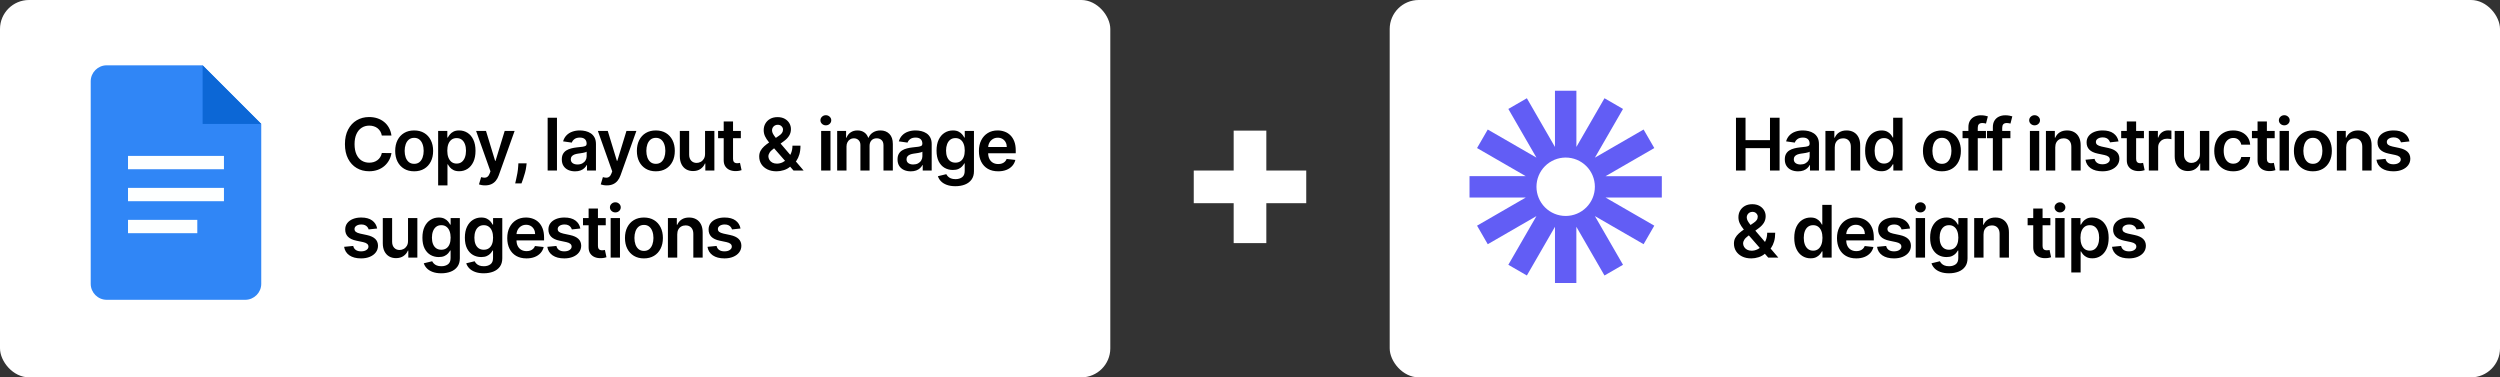 <svg width="689" height="104" viewBox="0 0 689 104" fill="none" xmlns="http://www.w3.org/2000/svg">
<rect x="0" y="0" width="689" height="104" fill="#333333" stroke="none"/>
<rect width="306" height="104" rx="8" fill="white"/>
<rect x="383" width="306" height="104" rx="8" fill="white"/>
<path d="M67.594 82.625H29.406C26.983 82.625 25 80.642 25 78.219V22.406C25 19.983 26.983 18 29.406 18H55.844L72 34.156V78.219C72 80.642 70.017 82.625 67.594 82.625Z" fill="#3086F6"/>
<path d="M55.844 18L72 34.156H55.844V18Z" fill="#0C67D6"/>
<path d="M61.719 46.641H35.281V42.969H61.719V46.641ZM61.719 51.781H35.281V55.453H61.719V51.781ZM54.375 60.594H35.281V64.266H54.375V60.594Z" fill="#FDFFFF"/>
<path d="M458 48.555H442.501L455.925 40.805L452.976 35.695L439.556 43.448L447.302 30.024L442.195 27.075L434.453 40.495V25H428.547V40.499L420.802 27.075L415.698 30.024L423.444 43.444L410.024 35.698L407.075 40.802L420.499 48.551H405V54.445H420.495L407.075 62.195L410.024 67.305L423.444 59.556L415.695 72.976L420.805 75.925L428.551 62.501V78H434.445V62.501L442.195 75.925L447.302 72.976L439.552 59.552L452.973 67.302L455.922 62.195L442.501 54.449H457.996L458 48.555ZM431.5 59.518C429.365 59.518 427.318 58.67 425.809 57.161C424.3 55.651 423.452 53.604 423.452 51.47C423.452 49.335 424.3 47.288 425.809 45.779C427.318 44.269 429.365 43.421 431.5 43.421C433.635 43.421 435.682 44.269 437.191 45.779C438.7 47.288 439.548 49.335 439.548 51.47C439.548 53.604 438.7 55.651 437.191 57.161C435.682 58.67 433.635 59.518 431.5 59.518Z" fill="#625DF5"/>
<path d="M107.885 37.362H105.229C105.153 36.927 105.013 36.541 104.81 36.205C104.606 35.864 104.353 35.575 104.05 35.338C103.747 35.101 103.401 34.924 103.013 34.805C102.629 34.682 102.215 34.621 101.77 34.621C100.979 34.621 100.278 34.82 99.668 35.217C99.057 35.61 98.579 36.188 98.233 36.95C97.887 37.708 97.715 38.633 97.715 39.727C97.715 40.84 97.887 41.778 98.233 42.54C98.583 43.297 99.062 43.87 99.668 44.258C100.278 44.642 100.977 44.834 101.763 44.834C102.198 44.834 102.606 44.777 102.984 44.663C103.368 44.545 103.711 44.372 104.014 44.145C104.322 43.918 104.58 43.638 104.788 43.307C105.001 42.975 105.148 42.597 105.229 42.17L107.885 42.185C107.786 42.876 107.57 43.525 107.239 44.131C106.912 44.737 106.483 45.272 105.953 45.736C105.423 46.195 104.803 46.555 104.092 46.815C103.382 47.071 102.594 47.199 101.727 47.199C100.449 47.199 99.308 46.903 98.304 46.311C97.3 45.719 96.51 44.865 95.932 43.747C95.354 42.63 95.065 41.29 95.065 39.727C95.065 38.16 95.356 36.82 95.939 35.707C96.521 34.59 97.314 33.735 98.318 33.144C99.322 32.552 100.458 32.256 101.727 32.256C102.537 32.256 103.29 32.369 103.986 32.597C104.682 32.824 105.302 33.158 105.847 33.598C106.391 34.034 106.839 34.569 107.189 35.203C107.544 35.833 107.776 36.553 107.885 37.362ZM114.143 47.213C113.077 47.213 112.154 46.979 111.373 46.51C110.592 46.041 109.986 45.385 109.555 44.543C109.129 43.7 108.916 42.715 108.916 41.588C108.916 40.461 109.129 39.474 109.555 38.626C109.986 37.779 110.592 37.121 111.373 36.652C112.154 36.183 113.077 35.949 114.143 35.949C115.208 35.949 116.131 36.183 116.913 36.652C117.694 37.121 118.298 37.779 118.724 38.626C119.155 39.474 119.37 40.461 119.37 41.588C119.37 42.715 119.155 43.7 118.724 44.543C118.298 45.385 117.694 46.041 116.913 46.51C116.131 46.979 115.208 47.213 114.143 47.213ZM114.157 45.153C114.735 45.153 115.218 44.995 115.606 44.678C115.994 44.356 116.283 43.925 116.472 43.385C116.667 42.845 116.764 42.244 116.764 41.581C116.764 40.913 116.667 40.31 116.472 39.77C116.283 39.225 115.994 38.792 115.606 38.47C115.218 38.148 114.735 37.987 114.157 37.987C113.565 37.987 113.073 38.148 112.68 38.47C112.292 38.792 112 39.225 111.806 39.77C111.617 40.31 111.522 40.913 111.522 41.581C111.522 42.244 111.617 42.845 111.806 43.385C112 43.925 112.292 44.356 112.68 44.678C113.073 44.995 113.565 45.153 114.157 45.153ZM120.752 51.091V36.091H123.281V37.895H123.43C123.562 37.63 123.749 37.348 123.991 37.05C124.232 36.747 124.559 36.489 124.971 36.276C125.383 36.058 125.909 35.949 126.548 35.949C127.391 35.949 128.15 36.164 128.828 36.595C129.509 37.021 130.049 37.653 130.447 38.492C130.849 39.325 131.051 40.347 131.051 41.56C131.051 42.758 130.854 43.776 130.461 44.614C130.068 45.452 129.533 46.091 128.856 46.531C128.179 46.972 127.412 47.192 126.555 47.192C125.93 47.192 125.411 47.088 124.999 46.879C124.587 46.671 124.256 46.42 124.005 46.126C123.759 45.828 123.567 45.546 123.43 45.281H123.323V51.091H120.752ZM123.274 41.545C123.274 42.251 123.373 42.869 123.572 43.399C123.775 43.929 124.067 44.344 124.445 44.642C124.829 44.936 125.293 45.082 125.837 45.082C126.406 45.082 126.882 44.931 127.265 44.628C127.649 44.32 127.937 43.901 128.132 43.371C128.33 42.836 128.43 42.227 128.43 41.545C128.43 40.868 128.333 40.267 128.139 39.742C127.945 39.216 127.656 38.804 127.272 38.506C126.889 38.207 126.41 38.058 125.837 38.058C125.288 38.058 124.822 38.203 124.438 38.492C124.055 38.78 123.764 39.185 123.565 39.706C123.371 40.227 123.274 40.84 123.274 41.545ZM133.679 51.091C133.329 51.091 133.004 51.062 132.706 51.006C132.413 50.954 132.178 50.892 132.003 50.821L132.6 48.818C132.974 48.927 133.308 48.979 133.601 48.974C133.895 48.97 134.153 48.877 134.375 48.697C134.602 48.522 134.794 48.229 134.95 47.817L135.171 47.227L131.215 36.091H133.942L136.456 44.33H136.57L139.091 36.091H141.825L137.458 48.321C137.254 48.899 136.984 49.394 136.648 49.805C136.312 50.222 135.9 50.539 135.412 50.757C134.929 50.98 134.352 51.091 133.679 51.091ZM145.139 45.011L145.047 45.793C144.981 46.389 144.862 46.995 144.692 47.611C144.526 48.231 144.351 48.802 144.166 49.322C143.982 49.843 143.833 50.253 143.719 50.551H141.986C142.052 50.262 142.142 49.869 142.256 49.372C142.374 48.875 142.488 48.316 142.597 47.696C142.706 47.076 142.779 46.446 142.817 45.807L142.867 45.011H145.139ZM153.502 32.455V47H150.931V32.455H153.502ZM158.485 47.22C157.794 47.22 157.171 47.097 156.617 46.851C156.068 46.6 155.632 46.231 155.311 45.743C154.993 45.255 154.835 44.654 154.835 43.939C154.835 43.323 154.948 42.814 155.176 42.412C155.403 42.01 155.713 41.688 156.106 41.446C156.499 41.205 156.942 41.022 157.434 40.899C157.931 40.771 158.445 40.679 158.975 40.622C159.614 40.556 160.133 40.497 160.531 40.445C160.928 40.388 161.217 40.303 161.397 40.189C161.582 40.071 161.674 39.888 161.674 39.642V39.599C161.674 39.064 161.516 38.65 161.198 38.356C160.881 38.063 160.424 37.916 159.828 37.916C159.198 37.916 158.698 38.053 158.329 38.328C157.964 38.603 157.718 38.927 157.59 39.301L155.19 38.96C155.379 38.297 155.692 37.743 156.127 37.298C156.563 36.849 157.096 36.512 157.725 36.29C158.355 36.062 159.051 35.949 159.813 35.949C160.339 35.949 160.862 36.01 161.383 36.133C161.904 36.257 162.38 36.46 162.811 36.744C163.241 37.024 163.587 37.405 163.847 37.888C164.113 38.371 164.245 38.974 164.245 39.699V47H161.774V45.501H161.688C161.532 45.804 161.312 46.089 161.028 46.354C160.748 46.614 160.396 46.825 159.97 46.986C159.548 47.142 159.053 47.22 158.485 47.22ZM159.153 45.331C159.669 45.331 160.116 45.229 160.495 45.026C160.874 44.817 161.165 44.543 161.369 44.202C161.577 43.861 161.681 43.489 161.681 43.087V41.801C161.601 41.867 161.463 41.929 161.269 41.986C161.08 42.043 160.867 42.092 160.63 42.135C160.393 42.178 160.159 42.215 159.927 42.249C159.695 42.282 159.494 42.31 159.323 42.334C158.94 42.386 158.596 42.471 158.293 42.59C157.99 42.708 157.751 42.874 157.576 43.087C157.401 43.295 157.313 43.565 157.313 43.896C157.313 44.37 157.486 44.727 157.832 44.969C158.177 45.21 158.618 45.331 159.153 45.331ZM167.238 51.091C166.887 51.091 166.563 51.062 166.265 51.006C165.971 50.954 165.737 50.892 165.562 50.821L166.158 48.818C166.532 48.927 166.866 48.979 167.16 48.974C167.453 48.97 167.711 48.877 167.934 48.697C168.161 48.522 168.353 48.229 168.509 47.817L168.729 47.227L164.773 36.091H167.501L170.015 44.33H170.128L172.65 36.091H175.384L171.016 48.321C170.813 48.899 170.543 49.394 170.207 49.805C169.87 50.222 169.458 50.539 168.971 50.757C168.488 50.98 167.91 51.091 167.238 51.091ZM180.751 47.213C179.685 47.213 178.762 46.979 177.981 46.51C177.2 46.041 176.593 45.385 176.163 44.543C175.736 43.7 175.523 42.715 175.523 41.588C175.523 40.461 175.736 39.474 176.163 38.626C176.593 37.779 177.2 37.121 177.981 36.652C178.762 36.183 179.685 35.949 180.751 35.949C181.816 35.949 182.739 36.183 183.521 36.652C184.302 37.121 184.905 37.779 185.332 38.626C185.762 39.474 185.978 40.461 185.978 41.588C185.978 42.715 185.762 43.7 185.332 44.543C184.905 45.385 184.302 46.041 183.521 46.51C182.739 46.979 181.816 47.213 180.751 47.213ZM180.765 45.153C181.342 45.153 181.825 44.995 182.214 44.678C182.602 44.356 182.891 43.925 183.08 43.385C183.274 42.845 183.371 42.244 183.371 41.581C183.371 40.913 183.274 40.31 183.08 39.77C182.891 39.225 182.602 38.792 182.214 38.47C181.825 38.148 181.342 37.987 180.765 37.987C180.173 37.987 179.681 38.148 179.288 38.47C178.899 38.792 178.608 39.225 178.414 39.77C178.225 40.31 178.13 40.913 178.13 41.581C178.13 42.244 178.225 42.845 178.414 43.385C178.608 43.925 178.899 44.356 179.288 44.678C179.681 44.995 180.173 45.153 180.765 45.153ZM194.313 42.412V36.091H196.884V47H194.391V45.061H194.278C194.031 45.672 193.627 46.171 193.063 46.56C192.504 46.948 191.816 47.142 190.996 47.142C190.281 47.142 189.649 46.983 189.1 46.666C188.556 46.344 188.129 45.878 187.822 45.267C187.514 44.651 187.36 43.908 187.36 43.037V36.091H189.931V42.639C189.931 43.331 190.121 43.88 190.499 44.287C190.878 44.694 191.375 44.898 191.991 44.898C192.37 44.898 192.737 44.805 193.092 44.621C193.447 44.436 193.738 44.161 193.965 43.797C194.197 43.428 194.313 42.966 194.313 42.412ZM204.175 36.091V38.08H197.904V36.091H204.175ZM199.452 33.477H202.024V43.719C202.024 44.064 202.076 44.33 202.18 44.514C202.289 44.694 202.431 44.817 202.606 44.883C202.781 44.95 202.975 44.983 203.188 44.983C203.349 44.983 203.496 44.971 203.629 44.947C203.766 44.924 203.87 44.903 203.941 44.883L204.374 46.894C204.237 46.941 204.041 46.993 203.785 47.05C203.534 47.106 203.226 47.14 202.862 47.149C202.218 47.168 201.638 47.071 201.122 46.858C200.605 46.64 200.196 46.304 199.893 45.849C199.595 45.395 199.448 44.827 199.452 44.145V33.477ZM214.033 47.213C213.039 47.213 212.184 47.033 211.469 46.673C210.754 46.313 210.203 45.828 209.814 45.217C209.431 44.602 209.239 43.908 209.239 43.136C209.239 42.554 209.358 42.038 209.594 41.588C209.836 41.138 210.167 40.722 210.589 40.338C211.015 39.955 211.507 39.573 212.066 39.195L214.644 37.44C215.023 37.194 215.309 36.934 215.503 36.659C215.702 36.385 215.802 36.062 215.802 35.693C215.802 35.381 215.669 35.085 215.404 34.805C215.144 34.526 214.784 34.386 214.324 34.386C214.017 34.386 213.744 34.46 213.508 34.606C213.276 34.749 213.093 34.936 212.961 35.168C212.833 35.4 212.769 35.646 212.769 35.906C212.769 36.224 212.857 36.545 213.032 36.872C213.212 37.199 213.444 37.537 213.728 37.888C214.017 38.238 214.324 38.61 214.651 39.003L221.476 47H218.692L213.025 40.508C212.603 40.016 212.196 39.531 211.803 39.053C211.415 38.574 211.095 38.077 210.844 37.561C210.598 37.04 210.475 36.477 210.475 35.871C210.475 35.184 210.634 34.571 210.951 34.031C211.268 33.487 211.711 33.058 212.279 32.746C212.852 32.433 213.522 32.277 214.289 32.277C215.056 32.277 215.714 32.428 216.263 32.731C216.813 33.035 217.236 33.437 217.535 33.939C217.833 34.441 217.982 34.988 217.982 35.58C217.982 36.266 217.812 36.882 217.471 37.426C217.13 37.966 216.656 38.456 216.05 38.896L213.11 41.048C212.627 41.399 212.281 41.754 212.073 42.114C211.865 42.469 211.761 42.772 211.761 43.023C211.761 43.406 211.858 43.754 212.052 44.067C212.246 44.379 212.518 44.63 212.868 44.82C213.224 45.004 213.638 45.097 214.111 45.097C214.632 45.097 215.146 44.981 215.653 44.749C216.159 44.512 216.621 44.176 217.037 43.74C217.454 43.304 217.786 42.784 218.032 42.178C218.278 41.567 218.401 40.89 218.401 40.146H220.61C220.61 41.065 220.508 41.865 220.305 42.547C220.101 43.224 219.838 43.797 219.516 44.266C219.194 44.73 218.853 45.101 218.493 45.381C218.38 45.461 218.271 45.542 218.167 45.622C218.063 45.703 217.954 45.783 217.84 45.864C217.329 46.328 216.73 46.669 216.043 46.886C215.361 47.104 214.691 47.213 214.033 47.213ZM226.309 47V36.091H228.88V47H226.309ZM227.602 34.543C227.195 34.543 226.844 34.408 226.551 34.138C226.257 33.863 226.11 33.534 226.11 33.151C226.11 32.762 226.257 32.433 226.551 32.163C226.844 31.889 227.195 31.751 227.602 31.751C228.014 31.751 228.364 31.889 228.653 32.163C228.947 32.433 229.093 32.762 229.093 33.151C229.093 33.534 228.947 33.863 228.653 34.138C228.364 34.408 228.014 34.543 227.602 34.543ZM230.724 47V36.091H233.182V37.945H233.309C233.537 37.32 233.913 36.832 234.439 36.481C234.964 36.126 235.592 35.949 236.321 35.949C237.059 35.949 237.682 36.129 238.189 36.489C238.7 36.844 239.06 37.329 239.268 37.945H239.382C239.623 37.339 240.03 36.856 240.603 36.496C241.181 36.131 241.865 35.949 242.656 35.949C243.66 35.949 244.479 36.266 245.113 36.901C245.748 37.535 246.065 38.461 246.065 39.678V47H243.487V40.075C243.487 39.398 243.307 38.903 242.947 38.591C242.587 38.274 242.147 38.115 241.626 38.115C241.006 38.115 240.521 38.309 240.17 38.697C239.825 39.081 239.652 39.581 239.652 40.196V47H237.13V39.969C237.13 39.405 236.96 38.956 236.619 38.619C236.283 38.283 235.843 38.115 235.298 38.115C234.929 38.115 234.593 38.21 234.289 38.399C233.986 38.584 233.745 38.847 233.565 39.188C233.385 39.524 233.295 39.917 233.295 40.367V47H230.724ZM251.013 47.22C250.321 47.22 249.699 47.097 249.145 46.851C248.595 46.6 248.16 46.231 247.838 45.743C247.521 45.255 247.362 44.654 247.362 43.939C247.362 43.323 247.476 42.814 247.703 42.412C247.93 42.01 248.24 41.688 248.633 41.446C249.026 41.205 249.469 41.022 249.961 40.899C250.459 40.771 250.972 40.679 251.503 40.622C252.142 40.556 252.66 40.497 253.058 40.445C253.456 40.388 253.745 40.303 253.924 40.189C254.109 40.071 254.201 39.888 254.201 39.642V39.599C254.201 39.064 254.043 38.65 253.726 38.356C253.408 38.063 252.951 37.916 252.355 37.916C251.725 37.916 251.226 38.053 250.856 38.328C250.492 38.603 250.246 38.927 250.118 39.301L247.717 38.96C247.907 38.297 248.219 37.743 248.655 37.298C249.09 36.849 249.623 36.512 250.253 36.29C250.882 36.062 251.578 35.949 252.341 35.949C252.866 35.949 253.389 36.01 253.91 36.133C254.431 36.257 254.907 36.46 255.338 36.744C255.769 37.024 256.114 37.405 256.375 37.888C256.64 38.371 256.773 38.974 256.773 39.699V47H254.301V45.501H254.216C254.059 45.804 253.839 46.089 253.555 46.354C253.276 46.614 252.923 46.825 252.497 46.986C252.076 47.142 251.581 47.22 251.013 47.22ZM251.68 45.331C252.196 45.331 252.644 45.229 253.023 45.026C253.401 44.817 253.692 44.543 253.896 44.202C254.104 43.861 254.209 43.489 254.209 43.087V41.801C254.128 41.867 253.991 41.929 253.797 41.986C253.607 42.043 253.394 42.092 253.157 42.135C252.921 42.178 252.686 42.215 252.454 42.249C252.222 42.282 252.021 42.31 251.851 42.334C251.467 42.386 251.124 42.471 250.821 42.59C250.518 42.708 250.279 42.874 250.103 43.087C249.928 43.295 249.841 43.565 249.841 43.896C249.841 44.37 250.014 44.727 250.359 44.969C250.705 45.21 251.145 45.331 251.68 45.331ZM263.302 51.318C262.379 51.318 261.586 51.193 260.923 50.942C260.26 50.696 259.727 50.364 259.325 49.947C258.922 49.531 258.643 49.069 258.487 48.562L260.802 48.001C260.906 48.215 261.058 48.425 261.257 48.633C261.455 48.847 261.723 49.022 262.059 49.159C262.4 49.301 262.829 49.372 263.345 49.372C264.074 49.372 264.678 49.195 265.156 48.84C265.634 48.489 265.873 47.911 265.873 47.106V45.04H265.745C265.613 45.305 265.419 45.577 265.163 45.856C264.912 46.136 264.578 46.37 264.161 46.56C263.75 46.749 263.231 46.844 262.606 46.844C261.768 46.844 261.008 46.647 260.326 46.254C259.649 45.856 259.109 45.265 258.707 44.479C258.309 43.688 258.11 42.698 258.11 41.51C258.11 40.312 258.309 39.301 258.707 38.477C259.109 37.649 259.651 37.021 260.333 36.595C261.015 36.164 261.775 35.949 262.613 35.949C263.252 35.949 263.778 36.058 264.19 36.276C264.607 36.489 264.938 36.747 265.184 37.05C265.43 37.348 265.617 37.63 265.745 37.895H265.887V36.091H268.423V47.178C268.423 48.11 268.2 48.882 267.755 49.493C267.31 50.104 266.702 50.561 265.93 50.864C265.158 51.167 264.282 51.318 263.302 51.318ZM263.323 44.827C263.868 44.827 264.332 44.694 264.715 44.429C265.099 44.164 265.39 43.783 265.589 43.285C265.788 42.788 265.887 42.192 265.887 41.496C265.887 40.809 265.788 40.208 265.589 39.692C265.395 39.176 265.106 38.776 264.723 38.492C264.344 38.203 263.877 38.058 263.323 38.058C262.75 38.058 262.272 38.207 261.889 38.506C261.505 38.804 261.216 39.214 261.022 39.734C260.828 40.251 260.731 40.838 260.731 41.496C260.731 42.163 260.828 42.748 261.022 43.25C261.221 43.747 261.512 44.135 261.896 44.415C262.284 44.689 262.76 44.827 263.323 44.827ZM275.087 47.213C273.994 47.213 273.049 46.986 272.253 46.531C271.463 46.072 270.854 45.423 270.428 44.585C270.002 43.742 269.789 42.751 269.789 41.609C269.789 40.487 270.002 39.502 270.428 38.655C270.859 37.803 271.46 37.14 272.232 36.666C273.004 36.188 273.911 35.949 274.952 35.949C275.625 35.949 276.259 36.058 276.856 36.276C277.457 36.489 277.987 36.82 278.447 37.27C278.911 37.72 279.275 38.293 279.54 38.989C279.806 39.68 279.938 40.504 279.938 41.46V42.249H270.996V40.516H277.474C277.469 40.023 277.362 39.585 277.154 39.202C276.946 38.813 276.655 38.508 276.28 38.285C275.911 38.063 275.48 37.952 274.988 37.952C274.462 37.952 274.001 38.08 273.603 38.335C273.205 38.586 272.895 38.918 272.673 39.33C272.455 39.737 272.343 40.184 272.339 40.672V42.185C272.339 42.819 272.455 43.364 272.687 43.818C272.919 44.268 273.243 44.614 273.66 44.855C274.076 45.092 274.564 45.21 275.123 45.21C275.497 45.21 275.835 45.158 276.138 45.054C276.441 44.945 276.704 44.786 276.927 44.578C277.149 44.37 277.317 44.112 277.431 43.804L279.832 44.074C279.68 44.708 279.391 45.262 278.965 45.736C278.544 46.205 278.004 46.569 277.346 46.83C276.688 47.085 275.935 47.213 275.087 47.213ZM103.943 62.974L101.599 63.23C101.533 62.993 101.417 62.771 101.251 62.562C101.09 62.354 100.873 62.186 100.598 62.058C100.323 61.93 99.987 61.867 99.59 61.867C99.055 61.867 98.605 61.983 98.24 62.215C97.88 62.447 97.703 62.747 97.707 63.117C97.703 63.434 97.819 63.692 98.055 63.891C98.297 64.09 98.695 64.253 99.249 64.381L101.109 64.778C102.142 65.001 102.909 65.354 103.411 65.837C103.917 66.32 104.173 66.952 104.178 67.733C104.173 68.419 103.972 69.026 103.574 69.551C103.181 70.072 102.634 70.479 101.933 70.773C101.232 71.066 100.428 71.213 99.519 71.213C98.183 71.213 97.108 70.934 96.294 70.375C95.48 69.812 94.994 69.028 94.838 68.024L97.345 67.783C97.459 68.275 97.7 68.647 98.07 68.898C98.439 69.149 98.919 69.274 99.511 69.274C100.122 69.274 100.612 69.149 100.982 68.898C101.356 68.647 101.543 68.337 101.543 67.967C101.543 67.655 101.422 67.397 101.18 67.193C100.944 66.99 100.574 66.833 100.072 66.724L98.212 66.334C97.165 66.116 96.391 65.749 95.889 65.233C95.387 64.712 95.139 64.054 95.144 63.258C95.139 62.586 95.321 62.004 95.69 61.511C96.064 61.014 96.583 60.631 97.246 60.361C97.913 60.086 98.683 59.949 99.554 59.949C100.832 59.949 101.839 60.221 102.572 60.766C103.311 61.31 103.768 62.046 103.943 62.974ZM112.451 66.412V60.091H115.022V71H112.529V69.061H112.415C112.169 69.672 111.764 70.171 111.201 70.56C110.642 70.948 109.953 71.142 109.134 71.142C108.419 71.142 107.787 70.983 107.238 70.666C106.693 70.344 106.267 69.878 105.959 69.267C105.651 68.651 105.498 67.908 105.498 67.037V60.091H108.069V66.639C108.069 67.331 108.258 67.88 108.637 68.287C109.016 68.694 109.513 68.898 110.128 68.898C110.507 68.898 110.874 68.805 111.229 68.621C111.584 68.436 111.875 68.162 112.103 67.797C112.335 67.428 112.451 66.966 112.451 66.412ZM121.61 75.318C120.687 75.318 119.893 75.193 119.231 74.942C118.568 74.695 118.035 74.364 117.633 73.947C117.23 73.531 116.951 73.069 116.795 72.562L119.11 72.001C119.214 72.215 119.366 72.425 119.564 72.633C119.763 72.847 120.031 73.022 120.367 73.159C120.708 73.301 121.136 73.372 121.652 73.372C122.382 73.372 122.985 73.195 123.464 72.84C123.942 72.489 124.181 71.912 124.181 71.106V69.04H124.053C123.92 69.305 123.726 69.577 123.471 69.856C123.22 70.136 122.886 70.37 122.469 70.56C122.057 70.749 121.539 70.844 120.914 70.844C120.076 70.844 119.316 70.647 118.634 70.254C117.957 69.856 117.417 69.265 117.015 68.479C116.617 67.688 116.418 66.698 116.418 65.51C116.418 64.312 116.617 63.301 117.015 62.477C117.417 61.649 117.959 61.021 118.641 60.595C119.323 60.164 120.083 59.949 120.921 59.949C121.56 59.949 122.086 60.058 122.498 60.276C122.914 60.489 123.246 60.747 123.492 61.05C123.738 61.348 123.925 61.63 124.053 61.895H124.195V60.091H126.731V71.178C126.731 72.11 126.508 72.882 126.063 73.493C125.618 74.104 125.009 74.561 124.238 74.864C123.466 75.167 122.59 75.318 121.61 75.318ZM121.631 68.827C122.176 68.827 122.64 68.694 123.023 68.429C123.407 68.164 123.698 67.783 123.897 67.285C124.096 66.788 124.195 66.192 124.195 65.496C124.195 64.809 124.096 64.208 123.897 63.692C123.703 63.176 123.414 62.776 123.03 62.492C122.652 62.203 122.185 62.058 121.631 62.058C121.058 62.058 120.58 62.207 120.197 62.506C119.813 62.804 119.524 63.214 119.33 63.734C119.136 64.251 119.039 64.838 119.039 65.496C119.039 66.163 119.136 66.748 119.33 67.25C119.529 67.747 119.82 68.135 120.204 68.415C120.592 68.689 121.068 68.827 121.631 68.827ZM133.31 75.318C132.387 75.318 131.593 75.193 130.931 74.942C130.268 74.695 129.735 74.364 129.333 73.947C128.93 73.531 128.651 73.069 128.495 72.562L130.81 72.001C130.914 72.215 131.066 72.425 131.264 72.633C131.463 72.847 131.731 73.022 132.067 73.159C132.408 73.301 132.836 73.372 133.352 73.372C134.082 73.372 134.685 73.195 135.164 72.84C135.642 72.489 135.881 71.912 135.881 71.106V69.04H135.753C135.62 69.305 135.426 69.577 135.171 69.856C134.92 70.136 134.586 70.37 134.169 70.56C133.757 70.749 133.239 70.844 132.614 70.844C131.776 70.844 131.016 70.647 130.334 70.254C129.657 69.856 129.117 69.265 128.715 68.479C128.317 67.688 128.118 66.698 128.118 65.51C128.118 64.312 128.317 63.301 128.715 62.477C129.117 61.649 129.659 61.021 130.341 60.595C131.023 60.164 131.783 59.949 132.621 59.949C133.26 59.949 133.786 60.058 134.198 60.276C134.614 60.489 134.946 60.747 135.192 61.05C135.438 61.348 135.625 61.63 135.753 61.895H135.895V60.091H138.431V71.178C138.431 72.11 138.208 72.882 137.763 73.493C137.318 74.104 136.709 74.561 135.938 74.864C135.166 75.167 134.29 75.318 133.31 75.318ZM133.331 68.827C133.876 68.827 134.34 68.694 134.723 68.429C135.107 68.164 135.398 67.783 135.597 67.285C135.796 66.788 135.895 66.192 135.895 65.496C135.895 64.809 135.796 64.208 135.597 63.692C135.403 63.176 135.114 62.776 134.73 62.492C134.352 62.203 133.885 62.058 133.331 62.058C132.758 62.058 132.28 62.207 131.897 62.506C131.513 62.804 131.224 63.214 131.03 63.734C130.836 64.251 130.739 64.838 130.739 65.496C130.739 66.163 130.836 66.748 131.03 67.25C131.229 67.747 131.52 68.135 131.904 68.415C132.292 68.689 132.768 68.827 133.331 68.827ZM145.095 71.213C144.001 71.213 143.057 70.986 142.261 70.531C141.471 70.072 140.862 69.423 140.436 68.585C140.01 67.742 139.797 66.751 139.797 65.609C139.797 64.487 140.01 63.502 140.436 62.655C140.867 61.803 141.468 61.14 142.24 60.666C143.012 60.188 143.918 59.949 144.96 59.949C145.633 59.949 146.267 60.058 146.864 60.276C147.465 60.489 147.995 60.82 148.454 61.27C148.918 61.72 149.283 62.293 149.548 62.989C149.813 63.68 149.946 64.504 149.946 65.46V66.249H141.004V64.516H147.481C147.477 64.023 147.37 63.585 147.162 63.202C146.954 62.813 146.662 62.508 146.288 62.285C145.919 62.063 145.488 61.952 144.996 61.952C144.47 61.952 144.008 62.08 143.611 62.335C143.213 62.586 142.903 62.918 142.68 63.33C142.463 63.737 142.351 64.184 142.347 64.672V66.185C142.347 66.819 142.463 67.364 142.695 67.818C142.927 68.268 143.251 68.614 143.668 68.855C144.084 69.092 144.572 69.21 145.131 69.21C145.505 69.21 145.843 69.158 146.146 69.054C146.449 68.945 146.712 68.787 146.935 68.578C147.157 68.37 147.325 68.112 147.439 67.804L149.839 68.074C149.688 68.708 149.399 69.262 148.973 69.736C148.552 70.204 148.012 70.569 147.354 70.829C146.695 71.085 145.943 71.213 145.095 71.213ZM159.943 62.974L157.599 63.23C157.533 62.993 157.417 62.771 157.251 62.562C157.09 62.354 156.873 62.186 156.598 62.058C156.323 61.93 155.987 61.867 155.589 61.867C155.054 61.867 154.605 61.983 154.24 62.215C153.88 62.447 153.703 62.747 153.707 63.117C153.703 63.434 153.819 63.692 154.055 63.891C154.297 64.09 154.695 64.253 155.249 64.381L157.109 64.778C158.142 65.001 158.909 65.354 159.411 65.837C159.917 66.32 160.173 66.952 160.178 67.733C160.173 68.419 159.972 69.026 159.574 69.551C159.181 70.072 158.634 70.479 157.933 70.773C157.232 71.066 156.428 71.213 155.518 71.213C154.183 71.213 153.108 70.934 152.294 70.375C151.48 69.812 150.994 69.028 150.838 68.024L153.345 67.783C153.459 68.275 153.7 68.647 154.07 68.898C154.439 69.149 154.92 69.274 155.511 69.274C156.122 69.274 156.612 69.149 156.982 68.898C157.356 68.647 157.543 68.337 157.543 67.967C157.543 67.655 157.422 67.397 157.18 67.193C156.944 66.99 156.574 66.833 156.072 66.724L154.212 66.334C153.165 66.116 152.391 65.749 151.889 65.233C151.387 64.712 151.139 64.054 151.143 63.258C151.139 62.586 151.321 62.004 151.69 61.511C152.064 61.014 152.583 60.631 153.246 60.361C153.913 60.086 154.683 59.949 155.554 59.949C156.832 59.949 157.839 60.221 158.572 60.766C159.311 61.31 159.768 62.046 159.943 62.974ZM166.945 60.091V62.08H160.674V60.091H166.945ZM162.222 57.477H164.793V67.719C164.793 68.064 164.845 68.329 164.949 68.514C165.058 68.694 165.2 68.817 165.375 68.883C165.551 68.95 165.745 68.983 165.958 68.983C166.119 68.983 166.266 68.971 166.398 68.947C166.535 68.924 166.64 68.903 166.711 68.883L167.144 70.894C167.007 70.941 166.81 70.993 166.554 71.05C166.303 71.106 165.996 71.14 165.631 71.149C164.987 71.168 164.407 71.071 163.891 70.858C163.375 70.64 162.965 70.304 162.662 69.849C162.364 69.395 162.217 68.827 162.222 68.145V57.477ZM168.295 71V60.091H170.866V71H168.295ZM169.588 58.543C169.181 58.543 168.83 58.408 168.537 58.138C168.243 57.863 168.096 57.534 168.096 57.151C168.096 56.762 168.243 56.433 168.537 56.163C168.83 55.889 169.181 55.751 169.588 55.751C170 55.751 170.35 55.889 170.639 56.163C170.933 56.433 171.079 56.762 171.079 57.151C171.079 57.534 170.933 57.863 170.639 58.138C170.35 58.408 170 58.543 169.588 58.543ZM177.469 71.213C176.403 71.213 175.48 70.979 174.699 70.51C173.917 70.041 173.311 69.385 172.881 68.543C172.454 67.7 172.241 66.715 172.241 65.588C172.241 64.461 172.454 63.474 172.881 62.626C173.311 61.779 173.917 61.121 174.699 60.652C175.48 60.183 176.403 59.949 177.469 59.949C178.534 59.949 179.457 60.183 180.238 60.652C181.02 61.121 181.623 61.779 182.05 62.626C182.48 63.474 182.696 64.461 182.696 65.588C182.696 66.715 182.48 67.7 182.05 68.543C181.623 69.385 181.02 70.041 180.238 70.51C179.457 70.979 178.534 71.213 177.469 71.213ZM177.483 69.153C178.06 69.153 178.543 68.995 178.932 68.678C179.32 68.356 179.609 67.925 179.798 67.385C179.992 66.845 180.089 66.244 180.089 65.581C180.089 64.913 179.992 64.31 179.798 63.77C179.609 63.225 179.32 62.792 178.932 62.47C178.543 62.148 178.06 61.987 177.483 61.987C176.891 61.987 176.399 62.148 176.006 62.47C175.617 62.792 175.326 63.225 175.132 63.77C174.943 64.31 174.848 64.913 174.848 65.581C174.848 66.244 174.943 66.845 175.132 67.385C175.326 67.925 175.617 68.356 176.006 68.678C176.399 68.995 176.891 69.153 177.483 69.153ZM186.649 64.608V71H184.078V60.091H186.535V61.945H186.663C186.914 61.334 187.314 60.849 187.864 60.489C188.418 60.129 189.102 59.949 189.916 59.949C190.669 59.949 191.325 60.11 191.883 60.432C192.447 60.754 192.883 61.22 193.19 61.831C193.503 62.442 193.657 63.183 193.652 64.054V71H191.081V64.452C191.081 63.722 190.892 63.152 190.513 62.74C190.139 62.328 189.62 62.122 188.957 62.122C188.508 62.122 188.107 62.222 187.757 62.42C187.411 62.615 187.139 62.896 186.94 63.266C186.746 63.635 186.649 64.082 186.649 64.608ZM204.088 62.974L201.744 63.23C201.678 62.993 201.562 62.771 201.396 62.562C201.235 62.354 201.017 62.186 200.743 62.058C200.468 61.93 200.132 61.867 199.734 61.867C199.199 61.867 198.749 61.983 198.385 62.215C198.025 62.447 197.847 62.747 197.852 63.117C197.847 63.434 197.963 63.692 198.2 63.891C198.441 64.09 198.839 64.253 199.393 64.381L201.254 64.778C202.286 65.001 203.053 65.354 203.555 65.837C204.062 66.32 204.317 66.952 204.322 67.733C204.317 68.419 204.116 69.026 203.718 69.551C203.325 70.072 202.779 70.479 202.078 70.773C201.377 71.066 200.572 71.213 199.663 71.213C198.328 71.213 197.253 70.934 196.439 70.375C195.624 69.812 195.139 69.028 194.983 68.024L197.49 67.783C197.603 68.275 197.845 68.647 198.214 68.898C198.583 69.149 199.064 69.274 199.656 69.274C200.267 69.274 200.757 69.149 201.126 68.898C201.5 68.647 201.687 68.337 201.687 67.967C201.687 67.655 201.566 67.397 201.325 67.193C201.088 66.99 200.719 66.833 200.217 66.724L198.356 66.334C197.31 66.116 196.536 65.749 196.034 65.233C195.532 64.712 195.283 64.054 195.288 63.258C195.283 62.586 195.466 62.004 195.835 61.511C196.209 61.014 196.727 60.631 197.39 60.361C198.058 60.086 198.827 59.949 199.699 59.949C200.977 59.949 201.983 60.221 202.717 60.766C203.456 61.31 203.913 62.046 204.088 62.974Z" fill="black"/>
<path d="M478.435 47V32.455H481.07V38.612H487.81V32.455H490.452V47H487.81V40.821H481.07V47H478.435ZM495.543 47.22C494.852 47.22 494.229 47.097 493.675 46.851C493.126 46.6 492.69 46.231 492.368 45.743C492.051 45.255 491.892 44.654 491.892 43.939C491.892 43.323 492.006 42.814 492.233 42.412C492.461 42.01 492.771 41.688 493.164 41.446C493.557 41.205 493.999 41.022 494.492 40.899C494.989 40.771 495.503 40.679 496.033 40.622C496.672 40.556 497.191 40.497 497.588 40.445C497.986 40.388 498.275 40.303 498.455 40.189C498.64 40.071 498.732 39.888 498.732 39.642V39.599C498.732 39.064 498.573 38.65 498.256 38.356C497.939 38.063 497.482 37.916 496.885 37.916C496.256 37.916 495.756 38.053 495.387 38.328C495.022 38.603 494.776 38.927 494.648 39.301L492.248 38.96C492.437 38.297 492.749 37.743 493.185 37.298C493.621 36.849 494.153 36.512 494.783 36.29C495.413 36.062 496.109 35.949 496.871 35.949C497.397 35.949 497.92 36.01 498.441 36.133C498.962 36.257 499.437 36.46 499.868 36.744C500.299 37.024 500.645 37.405 500.905 37.888C501.17 38.371 501.303 38.974 501.303 39.699V47H498.831V45.501H498.746C498.59 45.804 498.37 46.089 498.086 46.354C497.806 46.614 497.454 46.825 497.027 46.986C496.606 47.142 496.111 47.22 495.543 47.22ZM496.211 45.331C496.727 45.331 497.174 45.229 497.553 45.026C497.932 44.817 498.223 44.543 498.427 44.202C498.635 43.861 498.739 43.489 498.739 43.087V41.801C498.659 41.867 498.521 41.929 498.327 41.986C498.138 42.043 497.925 42.092 497.688 42.135C497.451 42.178 497.217 42.215 496.985 42.249C496.753 42.282 496.552 42.31 496.381 42.334C495.998 42.386 495.654 42.471 495.351 42.59C495.048 42.708 494.809 42.874 494.634 43.087C494.459 43.295 494.371 43.565 494.371 43.896C494.371 44.37 494.544 44.727 494.89 44.969C495.235 45.21 495.676 45.331 496.211 45.331ZM505.659 40.608V47H503.088V36.091H505.546V37.945H505.673C505.924 37.334 506.324 36.849 506.874 36.489C507.428 36.129 508.112 35.949 508.926 35.949C509.679 35.949 510.335 36.11 510.894 36.432C511.457 36.754 511.893 37.22 512.2 37.831C512.513 38.442 512.667 39.183 512.662 40.054V47H510.091V40.452C510.091 39.722 509.902 39.152 509.523 38.74C509.149 38.328 508.63 38.122 507.967 38.122C507.518 38.122 507.118 38.222 506.767 38.42C506.422 38.615 506.149 38.896 505.95 39.266C505.756 39.635 505.659 40.082 505.659 40.608ZM518.524 47.192C517.667 47.192 516.9 46.972 516.223 46.531C515.546 46.091 515.011 45.452 514.618 44.614C514.225 43.776 514.028 42.758 514.028 41.56C514.028 40.347 514.227 39.325 514.625 38.492C515.027 37.653 515.569 37.021 516.251 36.595C516.933 36.164 517.693 35.949 518.531 35.949C519.17 35.949 519.696 36.058 520.108 36.276C520.52 36.489 520.846 36.747 521.088 37.05C521.329 37.348 521.516 37.63 521.649 37.895H521.756V32.455H524.334V47H521.805V45.281H521.649C521.516 45.546 521.325 45.828 521.074 46.126C520.823 46.42 520.491 46.671 520.079 46.879C519.667 47.088 519.149 47.192 518.524 47.192ZM519.241 45.082C519.786 45.082 520.25 44.936 520.633 44.642C521.017 44.344 521.308 43.929 521.507 43.399C521.706 42.869 521.805 42.251 521.805 41.545C521.805 40.84 521.706 40.227 521.507 39.706C521.313 39.185 521.024 38.78 520.64 38.492C520.262 38.203 519.795 38.058 519.241 38.058C518.668 38.058 518.19 38.207 517.807 38.506C517.423 38.804 517.134 39.216 516.94 39.742C516.746 40.267 516.649 40.868 516.649 41.545C516.649 42.227 516.746 42.836 516.94 43.371C517.139 43.901 517.43 44.32 517.814 44.628C518.202 44.931 518.678 45.082 519.241 45.082ZM535.193 47.213C534.127 47.213 533.204 46.979 532.423 46.51C531.642 46.041 531.036 45.385 530.605 44.543C530.179 43.7 529.966 42.715 529.966 41.588C529.966 40.461 530.179 39.474 530.605 38.626C531.036 37.779 531.642 37.121 532.423 36.652C533.204 36.183 534.127 35.949 535.193 35.949C536.258 35.949 537.181 36.183 537.963 36.652C538.744 37.121 539.348 37.779 539.774 38.626C540.205 39.474 540.42 40.461 540.42 41.588C540.42 42.715 540.205 43.7 539.774 44.543C539.348 45.385 538.744 46.041 537.963 46.51C537.181 46.979 536.258 47.213 535.193 47.213ZM535.207 45.153C535.785 45.153 536.268 44.995 536.656 44.678C537.044 44.356 537.333 43.925 537.522 43.385C537.717 42.845 537.814 42.244 537.814 41.581C537.814 40.913 537.717 40.31 537.522 39.77C537.333 39.225 537.044 38.792 536.656 38.47C536.268 38.148 535.785 37.987 535.207 37.987C534.615 37.987 534.123 38.148 533.73 38.47C533.342 38.792 533.05 39.225 532.856 39.77C532.667 40.31 532.572 40.913 532.572 41.581C532.572 42.244 532.667 42.845 532.856 43.385C533.05 43.925 533.342 44.356 533.73 44.678C534.123 44.995 534.615 45.153 535.207 45.153ZM547.328 36.091V38.08H540.879V36.091H547.328ZM542.491 47V35.061C542.491 34.327 542.643 33.716 542.946 33.229C543.254 32.741 543.665 32.376 544.182 32.135C544.698 31.893 545.271 31.773 545.9 31.773C546.345 31.773 546.741 31.808 547.086 31.879C547.432 31.95 547.688 32.014 547.853 32.071L547.342 34.06C547.233 34.026 547.096 33.993 546.93 33.96C546.764 33.922 546.58 33.903 546.376 33.903C545.898 33.903 545.559 34.019 545.361 34.251C545.166 34.479 545.069 34.805 545.069 35.231V47H542.491ZM554.067 36.091V38.08H547.618V36.091H554.067ZM549.23 47V35.061C549.23 34.327 549.382 33.716 549.685 33.229C549.993 32.741 550.404 32.376 550.921 32.135C551.437 31.893 552.01 31.773 552.639 31.773C553.084 31.773 553.48 31.808 553.825 31.879C554.171 31.95 554.427 32.014 554.592 32.071L554.081 34.06C553.972 34.026 553.835 33.993 553.669 33.96C553.503 33.922 553.319 33.903 553.115 33.903C552.637 33.903 552.298 34.019 552.1 34.251C551.905 34.479 551.808 34.805 551.808 35.231V47H549.23ZM559.441 47V36.091H562.012V47H559.441ZM560.734 34.543C560.327 34.543 559.976 34.408 559.683 34.138C559.389 33.863 559.242 33.534 559.242 33.151C559.242 32.762 559.389 32.433 559.683 32.163C559.976 31.889 560.327 31.751 560.734 31.751C561.146 31.751 561.496 31.889 561.785 32.163C562.079 32.433 562.225 32.762 562.225 33.151C562.225 33.534 562.079 33.863 561.785 34.138C561.496 34.408 561.146 34.543 560.734 34.543ZM566.427 40.608V47H563.856V36.091H566.314V37.945H566.441C566.692 37.334 567.092 36.849 567.642 36.489C568.196 36.129 568.88 35.949 569.694 35.949C570.447 35.949 571.103 36.11 571.662 36.432C572.225 36.754 572.661 37.22 572.968 37.831C573.281 38.442 573.435 39.183 573.43 40.054V47H570.859V40.452C570.859 39.722 570.67 39.152 570.291 38.74C569.917 38.328 569.398 38.122 568.735 38.122C568.286 38.122 567.886 38.222 567.535 38.42C567.19 38.615 566.917 38.896 566.718 39.266C566.524 39.635 566.427 40.082 566.427 40.608ZM583.866 38.974L581.522 39.23C581.456 38.993 581.34 38.771 581.174 38.562C581.013 38.354 580.795 38.186 580.521 38.058C580.246 37.93 579.91 37.867 579.512 37.867C578.977 37.867 578.527 37.983 578.163 38.215C577.803 38.447 577.625 38.747 577.63 39.117C577.625 39.434 577.741 39.692 577.978 39.891C578.22 40.09 578.617 40.253 579.171 40.381L581.032 40.778C582.064 41.001 582.831 41.354 583.333 41.837C583.84 42.32 584.095 42.952 584.1 43.733C584.095 44.419 583.894 45.026 583.497 45.551C583.104 46.072 582.557 46.479 581.856 46.773C581.155 47.066 580.35 47.213 579.441 47.213C578.106 47.213 577.031 46.934 576.217 46.375C575.402 45.812 574.917 45.028 574.761 44.024L577.268 43.783C577.381 44.275 577.623 44.647 577.992 44.898C578.362 45.149 578.842 45.274 579.434 45.274C580.045 45.274 580.535 45.149 580.904 44.898C581.278 44.647 581.465 44.337 581.465 43.967C581.465 43.655 581.345 43.397 581.103 43.193C580.866 42.99 580.497 42.833 579.995 42.724L578.134 42.334C577.088 42.116 576.314 41.749 575.812 41.233C575.31 40.712 575.061 40.054 575.066 39.258C575.061 38.586 575.244 38.004 575.613 37.511C575.987 37.014 576.506 36.631 577.168 36.361C577.836 36.086 578.605 35.949 579.477 35.949C580.755 35.949 581.761 36.221 582.495 36.766C583.234 37.31 583.691 38.046 583.866 38.974ZM590.868 36.091V38.08H584.596V36.091H590.868ZM586.145 33.477H588.716V43.719C588.716 44.064 588.768 44.33 588.872 44.514C588.981 44.694 589.123 44.817 589.298 44.883C589.473 44.95 589.667 44.983 589.88 44.983C590.041 44.983 590.188 44.971 590.321 44.947C590.458 44.924 590.562 44.903 590.633 44.883L591.067 46.894C590.929 46.941 590.733 46.993 590.477 47.05C590.226 47.106 589.918 47.14 589.554 47.149C588.91 47.168 588.33 47.071 587.814 46.858C587.298 46.64 586.888 46.304 586.585 45.849C586.287 45.395 586.14 44.827 586.145 44.145V33.477ZM592.218 47V36.091H594.711V37.909H594.824C595.023 37.279 595.364 36.794 595.847 36.453C596.335 36.108 596.891 35.935 597.516 35.935C597.658 35.935 597.817 35.942 597.992 35.956C598.172 35.965 598.321 35.982 598.439 36.006V38.371C598.331 38.333 598.158 38.3 597.921 38.271C597.689 38.238 597.464 38.222 597.246 38.222C596.778 38.222 596.356 38.323 595.982 38.527C595.613 38.726 595.322 39.003 595.109 39.358C594.895 39.713 594.789 40.123 594.789 40.587V47H592.218ZM606.301 42.412V36.091H608.872V47H606.379V45.061H606.265C606.019 45.672 605.614 46.171 605.051 46.56C604.492 46.948 603.803 47.142 602.984 47.142C602.269 47.142 601.637 46.983 601.088 46.666C600.543 46.344 600.117 45.878 599.809 45.267C599.501 44.651 599.348 43.908 599.348 43.037V36.091H601.919V42.639C601.919 43.331 602.108 43.88 602.487 44.287C602.866 44.694 603.363 44.898 603.978 44.898C604.357 44.898 604.724 44.805 605.079 44.621C605.434 44.436 605.725 44.161 605.953 43.797C606.185 43.428 606.301 42.966 606.301 42.412ZM615.474 47.213C614.385 47.213 613.45 46.974 612.669 46.496C611.892 46.017 611.293 45.357 610.872 44.514C610.455 43.667 610.247 42.691 610.247 41.588C610.247 40.48 610.46 39.502 610.886 38.655C611.312 37.803 611.913 37.14 612.69 36.666C613.471 36.188 614.395 35.949 615.46 35.949C616.345 35.949 617.129 36.112 617.811 36.439C618.497 36.761 619.044 37.218 619.451 37.81C619.859 38.397 620.091 39.083 620.147 39.869H617.69C617.591 39.344 617.354 38.906 616.98 38.555C616.61 38.2 616.116 38.023 615.495 38.023C614.97 38.023 614.508 38.165 614.11 38.449C613.713 38.728 613.403 39.131 613.18 39.656C612.962 40.182 612.853 40.812 612.853 41.545C612.853 42.289 612.962 42.928 613.18 43.463C613.398 43.993 613.703 44.403 614.096 44.692C614.494 44.976 614.96 45.118 615.495 45.118C615.874 45.118 616.213 45.047 616.511 44.905C616.814 44.758 617.067 44.547 617.271 44.273C617.475 43.998 617.614 43.664 617.69 43.271H620.147C620.086 44.043 619.859 44.727 619.466 45.324C619.073 45.916 618.538 46.38 617.86 46.716C617.183 47.047 616.388 47.213 615.474 47.213ZM626.906 36.091V38.08H620.635V36.091H626.906ZM622.183 33.477H624.754V43.719C624.754 44.064 624.806 44.33 624.91 44.514C625.019 44.694 625.161 44.817 625.336 44.883C625.512 44.95 625.706 44.983 625.919 44.983C626.08 44.983 626.227 44.971 626.359 44.947C626.496 44.924 626.601 44.903 626.672 44.883L627.105 46.894C626.968 46.941 626.771 46.993 626.515 47.05C626.264 47.106 625.957 47.14 625.592 47.149C624.948 47.168 624.368 47.071 623.852 46.858C623.336 46.64 622.926 46.304 622.623 45.849C622.325 45.395 622.178 44.827 622.183 44.145V33.477ZM628.256 47V36.091H630.827V47H628.256ZM629.549 34.543C629.142 34.543 628.791 34.408 628.498 34.138C628.204 33.863 628.057 33.534 628.057 33.151C628.057 32.762 628.204 32.433 628.498 32.163C628.791 31.889 629.142 31.751 629.549 31.751C629.961 31.751 630.311 31.889 630.6 32.163C630.893 32.433 631.04 32.762 631.04 33.151C631.04 33.534 630.893 33.863 630.6 34.138C630.311 34.408 629.961 34.543 629.549 34.543ZM637.43 47.213C636.364 47.213 635.441 46.979 634.66 46.51C633.878 46.041 633.272 45.385 632.841 44.543C632.415 43.7 632.202 42.715 632.202 41.588C632.202 40.461 632.415 39.474 632.841 38.626C633.272 37.779 633.878 37.121 634.66 36.652C635.441 36.183 636.364 35.949 637.43 35.949C638.495 35.949 639.418 36.183 640.199 36.652C640.981 37.121 641.584 37.779 642.011 38.626C642.441 39.474 642.657 40.461 642.657 41.588C642.657 42.715 642.441 43.7 642.011 44.543C641.584 45.385 640.981 46.041 640.199 46.51C639.418 46.979 638.495 47.213 637.43 47.213ZM637.444 45.153C638.021 45.153 638.504 44.995 638.893 44.678C639.281 44.356 639.57 43.925 639.759 43.385C639.953 42.845 640.05 42.244 640.05 41.581C640.05 40.913 639.953 40.31 639.759 39.77C639.57 39.225 639.281 38.792 638.893 38.47C638.504 38.148 638.021 37.987 637.444 37.987C636.852 37.987 636.359 38.148 635.966 38.47C635.578 38.792 635.287 39.225 635.093 39.77C634.904 40.31 634.809 40.913 634.809 41.581C634.809 42.244 634.904 42.845 635.093 43.385C635.287 43.925 635.578 44.356 635.966 44.678C636.359 44.995 636.852 45.153 637.444 45.153ZM646.61 40.608V47H644.039V36.091H646.496V37.945H646.624C646.875 37.334 647.275 36.849 647.825 36.489C648.378 36.129 649.063 35.949 649.877 35.949C650.63 35.949 651.286 36.11 651.844 36.432C652.408 36.754 652.843 37.22 653.151 37.831C653.464 38.442 653.618 39.183 653.613 40.054V47H651.042V40.452C651.042 39.722 650.852 39.152 650.474 38.74C650.1 38.328 649.581 38.122 648.918 38.122C648.468 38.122 648.068 38.222 647.718 38.42C647.372 38.615 647.1 38.896 646.901 39.266C646.707 39.635 646.61 40.082 646.61 40.608ZM664.049 38.974L661.705 39.23C661.639 38.993 661.523 38.771 661.357 38.562C661.196 38.354 660.978 38.186 660.703 38.058C660.429 37.93 660.093 37.867 659.695 37.867C659.16 37.867 658.71 37.983 658.346 38.215C657.986 38.447 657.808 38.747 657.813 39.117C657.808 39.434 657.924 39.692 658.161 39.891C658.402 40.09 658.8 40.253 659.354 40.381L661.215 40.778C662.247 41.001 663.014 41.354 663.516 41.837C664.023 42.32 664.278 42.952 664.283 43.733C664.278 44.419 664.077 45.026 663.679 45.551C663.286 46.072 662.739 46.479 662.039 46.773C661.338 47.066 660.533 47.213 659.624 47.213C658.289 47.213 657.214 46.934 656.4 46.375C655.585 45.812 655.1 45.028 654.944 44.024L657.451 43.783C657.564 44.275 657.806 44.647 658.175 44.898C658.544 45.149 659.025 45.274 659.617 45.274C660.228 45.274 660.718 45.149 661.087 44.898C661.461 44.647 661.648 44.337 661.648 43.967C661.648 43.655 661.527 43.397 661.286 43.193C661.049 42.99 660.68 42.833 660.178 42.724L658.317 42.334C657.271 42.116 656.497 41.749 655.995 41.233C655.493 40.712 655.244 40.054 655.249 39.258C655.244 38.586 655.426 38.004 655.796 37.511C656.17 37.014 656.688 36.631 657.351 36.361C658.019 36.086 658.788 35.949 659.659 35.949C660.938 35.949 661.944 36.221 662.678 36.766C663.417 37.31 663.873 38.046 664.049 38.974ZM482.668 71.213C481.673 71.213 480.819 71.033 480.104 70.673C479.389 70.313 478.837 69.828 478.449 69.217C478.065 68.602 477.874 67.908 477.874 67.136C477.874 66.554 477.992 66.038 478.229 65.588C478.47 65.138 478.802 64.722 479.223 64.338C479.649 63.955 480.142 63.573 480.7 63.195L483.278 61.44C483.657 61.194 483.944 60.934 484.138 60.659C484.337 60.385 484.436 60.062 484.436 59.693C484.436 59.381 484.304 59.085 484.038 58.805C483.778 58.526 483.418 58.386 482.959 58.386C482.651 58.386 482.379 58.46 482.142 58.606C481.91 58.749 481.728 58.936 481.595 59.168C481.467 59.4 481.403 59.646 481.403 59.906C481.403 60.224 481.491 60.545 481.666 60.872C481.846 61.199 482.078 61.537 482.362 61.888C482.651 62.238 482.959 62.61 483.286 63.003L490.111 71H487.327L481.659 64.508C481.238 64.016 480.83 63.531 480.438 63.053C480.049 62.574 479.73 62.077 479.479 61.561C479.232 61.04 479.109 60.477 479.109 59.871C479.109 59.184 479.268 58.571 479.585 58.031C479.902 57.487 480.345 57.058 480.913 56.746C481.486 56.433 482.156 56.277 482.923 56.277C483.69 56.277 484.348 56.428 484.898 56.731C485.447 57.035 485.871 57.437 486.169 57.939C486.467 58.441 486.616 58.988 486.616 59.58C486.616 60.266 486.446 60.882 486.105 61.426C485.764 61.966 485.291 62.456 484.685 62.896L481.744 65.048C481.261 65.399 480.916 65.754 480.707 66.114C480.499 66.469 480.395 66.772 480.395 67.023C480.395 67.406 480.492 67.754 480.686 68.067C480.88 68.379 481.152 68.63 481.503 68.82C481.858 69.004 482.272 69.097 482.746 69.097C483.267 69.097 483.78 68.981 484.287 68.749C484.794 68.512 485.255 68.176 485.672 67.74C486.089 67.305 486.42 66.784 486.666 66.178C486.912 65.567 487.036 64.89 487.036 64.146H489.244C489.244 65.065 489.143 65.865 488.939 66.547C488.735 67.224 488.473 67.797 488.151 68.266C487.829 68.73 487.488 69.101 487.128 69.381C487.014 69.461 486.905 69.542 486.801 69.622C486.697 69.703 486.588 69.783 486.474 69.864C485.963 70.328 485.364 70.669 484.678 70.886C483.996 71.104 483.326 71.213 482.668 71.213ZM498.992 71.192C498.135 71.192 497.368 70.972 496.691 70.531C496.014 70.091 495.479 69.452 495.086 68.614C494.693 67.776 494.496 66.758 494.496 65.56C494.496 64.347 494.695 63.325 495.093 62.492C495.495 61.653 496.037 61.021 496.719 60.595C497.401 60.164 498.161 59.949 498.999 59.949C499.638 59.949 500.164 60.058 500.576 60.276C500.988 60.489 501.314 60.747 501.556 61.05C501.797 61.348 501.984 61.63 502.117 61.895H502.224V56.455H504.802V71H502.273V69.281H502.117C501.984 69.546 501.793 69.828 501.542 70.126C501.291 70.42 500.959 70.671 500.547 70.879C500.135 71.088 499.617 71.192 498.992 71.192ZM499.709 69.082C500.254 69.082 500.718 68.936 501.101 68.642C501.485 68.344 501.776 67.93 501.975 67.399C502.174 66.869 502.273 66.251 502.273 65.546C502.273 64.84 502.174 64.227 501.975 63.706C501.781 63.185 501.492 62.78 501.108 62.492C500.73 62.203 500.263 62.058 499.709 62.058C499.136 62.058 498.658 62.207 498.275 62.506C497.891 62.804 497.602 63.216 497.408 63.742C497.214 64.267 497.117 64.868 497.117 65.546C497.117 66.227 497.214 66.836 497.408 67.371C497.607 67.901 497.898 68.32 498.282 68.628C498.67 68.931 499.146 69.082 499.709 69.082ZM511.571 71.213C510.477 71.213 509.533 70.986 508.737 70.531C507.946 70.072 507.338 69.423 506.912 68.585C506.486 67.742 506.273 66.751 506.273 65.609C506.273 64.487 506.486 63.502 506.912 62.655C507.343 61.803 507.944 61.14 508.716 60.666C509.488 60.188 510.394 59.949 511.436 59.949C512.108 59.949 512.743 60.058 513.339 60.276C513.941 60.489 514.471 60.82 514.93 61.27C515.394 61.72 515.759 62.293 516.024 62.989C516.289 63.68 516.422 64.504 516.422 65.46V66.249H507.48V64.516H513.957C513.953 64.023 513.846 63.585 513.638 63.202C513.429 62.813 513.138 62.508 512.764 62.285C512.395 62.063 511.964 61.952 511.471 61.952C510.946 61.952 510.484 62.08 510.087 62.335C509.689 62.586 509.379 62.918 509.156 63.33C508.938 63.737 508.827 64.184 508.822 64.672V66.185C508.822 66.819 508.938 67.364 509.17 67.818C509.402 68.268 509.727 68.614 510.143 68.855C510.56 69.092 511.048 69.21 511.606 69.21C511.98 69.21 512.319 69.158 512.622 69.054C512.925 68.945 513.188 68.787 513.41 68.578C513.633 68.37 513.801 68.112 513.915 67.804L516.315 68.074C516.164 68.708 515.875 69.262 515.449 69.736C515.027 70.204 514.488 70.569 513.829 70.829C513.171 71.085 512.418 71.213 511.571 71.213ZM526.419 62.974L524.075 63.23C524.009 62.993 523.893 62.771 523.727 62.562C523.566 62.354 523.348 62.186 523.074 62.058C522.799 61.93 522.463 61.867 522.065 61.867C521.53 61.867 521.08 61.983 520.716 62.215C520.356 62.447 520.178 62.747 520.183 63.117C520.178 63.434 520.294 63.692 520.531 63.891C520.773 64.09 521.17 64.253 521.724 64.381L523.585 64.778C524.617 65.001 525.384 65.354 525.886 65.837C526.393 66.32 526.649 66.952 526.653 67.733C526.649 68.419 526.447 69.026 526.05 69.551C525.657 70.072 525.11 70.479 524.409 70.773C523.708 71.066 522.903 71.213 521.994 71.213C520.659 71.213 519.584 70.934 518.77 70.375C517.955 69.812 517.47 69.028 517.314 68.024L519.821 67.783C519.935 68.275 520.176 68.647 520.545 68.898C520.915 69.149 521.395 69.274 521.987 69.274C522.598 69.274 523.088 69.149 523.457 68.898C523.831 68.647 524.018 68.337 524.018 67.967C524.018 67.655 523.898 67.397 523.656 67.193C523.419 66.99 523.05 66.833 522.548 66.724L520.687 66.334C519.641 66.116 518.867 65.749 518.365 65.233C517.863 64.712 517.615 64.054 517.619 63.258C517.615 62.586 517.797 62.004 518.166 61.511C518.54 61.014 519.059 60.631 519.722 60.361C520.389 60.086 521.159 59.949 522.03 59.949C523.308 59.949 524.314 60.221 525.048 60.766C525.787 61.31 526.244 62.046 526.419 62.974ZM527.973 71V60.091H530.544V71H527.973ZM529.266 58.543C528.859 58.543 528.508 58.408 528.215 58.138C527.921 57.863 527.775 57.534 527.775 57.151C527.775 56.762 527.921 56.433 528.215 56.163C528.508 55.889 528.859 55.751 529.266 55.751C529.678 55.751 530.028 55.889 530.317 56.163C530.611 56.433 530.757 56.762 530.757 57.151C530.757 57.534 530.611 57.863 530.317 58.138C530.028 58.408 529.678 58.543 529.266 58.543ZM537.133 75.318C536.209 75.318 535.416 75.193 534.753 74.942C534.09 74.695 533.558 74.364 533.155 73.947C532.753 73.531 532.473 73.069 532.317 72.562L534.633 72.001C534.737 72.215 534.888 72.425 535.087 72.633C535.286 72.847 535.553 73.022 535.89 73.159C536.231 73.301 536.659 73.372 537.175 73.372C537.904 73.372 538.508 73.195 538.986 72.84C539.464 72.489 539.704 71.912 539.704 71.106V69.04H539.576C539.443 69.305 539.249 69.577 538.993 69.856C538.742 70.136 538.409 70.37 537.992 70.56C537.58 70.749 537.062 70.844 536.437 70.844C535.598 70.844 534.838 70.647 534.157 70.254C533.48 69.856 532.94 69.265 532.537 68.479C532.14 67.688 531.941 66.698 531.941 65.51C531.941 64.312 532.14 63.301 532.537 62.477C532.94 61.649 533.482 61.021 534.164 60.595C534.846 60.164 535.606 59.949 536.444 59.949C537.083 59.949 537.608 60.058 538.02 60.276C538.437 60.489 538.768 60.747 539.015 61.05C539.261 61.348 539.448 61.63 539.576 61.895H539.718V60.091H542.253V71.178C542.253 72.11 542.031 72.882 541.586 73.493C541.141 74.104 540.532 74.561 539.76 74.864C538.989 75.167 538.113 75.318 537.133 75.318ZM537.154 68.827C537.698 68.827 538.162 68.694 538.546 68.429C538.929 68.164 539.221 67.783 539.419 67.285C539.618 66.788 539.718 66.192 539.718 65.496C539.718 64.809 539.618 64.208 539.419 63.692C539.225 63.176 538.937 62.776 538.553 62.492C538.174 62.203 537.708 62.058 537.154 62.058C536.581 62.058 536.103 62.207 535.719 62.506C535.336 62.804 535.047 63.214 534.853 63.734C534.659 64.251 534.562 64.838 534.562 65.496C534.562 66.163 534.659 66.748 534.853 67.25C535.052 67.747 535.343 68.135 535.726 68.415C536.115 68.689 536.59 68.827 537.154 68.827ZM546.659 64.608V71H544.088V60.091H546.546V61.945H546.673C546.924 61.334 547.324 60.849 547.874 60.489C548.428 60.129 549.112 59.949 549.926 59.949C550.679 59.949 551.335 60.11 551.894 60.432C552.457 60.754 552.893 61.22 553.2 61.831C553.513 62.442 553.667 63.183 553.662 64.054V71H551.091V64.452C551.091 63.722 550.902 63.152 550.523 62.74C550.149 62.328 549.63 62.122 548.967 62.122C548.518 62.122 548.118 62.222 547.767 62.42C547.422 62.615 547.149 62.896 546.95 63.266C546.756 63.635 546.659 64.082 546.659 64.608ZM565.084 60.091V62.08H558.813V60.091H565.084ZM560.361 57.477H562.932V67.719C562.932 68.064 562.984 68.329 563.088 68.514C563.197 68.694 563.339 68.817 563.514 68.883C563.69 68.95 563.884 68.983 564.097 68.983C564.258 68.983 564.405 68.971 564.537 68.947C564.675 68.924 564.779 68.903 564.85 68.883L565.283 70.894C565.146 70.941 564.949 70.993 564.693 71.05C564.443 71.106 564.135 71.14 563.77 71.149C563.126 71.168 562.546 71.071 562.03 70.858C561.514 70.64 561.104 70.304 560.801 69.849C560.503 69.395 560.356 68.827 560.361 68.145V57.477ZM566.434 71V60.091H569.005V71H566.434ZM567.727 58.543C567.32 58.543 566.969 58.408 566.676 58.138C566.382 57.863 566.235 57.534 566.235 57.151C566.235 56.762 566.382 56.433 566.676 56.163C566.969 55.889 567.32 55.751 567.727 55.751C568.139 55.751 568.489 55.889 568.778 56.163C569.072 56.433 569.218 56.762 569.218 57.151C569.218 57.534 569.072 57.863 568.778 58.138C568.489 58.408 568.139 58.543 567.727 58.543ZM570.849 75.091V60.091H573.378V61.895H573.527C573.659 61.63 573.846 61.348 574.088 61.05C574.329 60.747 574.656 60.489 575.068 60.276C575.48 60.058 576.005 59.949 576.645 59.949C577.487 59.949 578.247 60.164 578.924 60.595C579.606 61.021 580.146 61.653 580.544 62.492C580.946 63.325 581.147 64.347 581.147 65.56C581.147 66.758 580.951 67.776 580.558 68.614C580.165 69.452 579.63 70.091 578.953 70.531C578.276 70.972 577.509 71.192 576.652 71.192C576.027 71.192 575.508 71.088 575.096 70.879C574.684 70.671 574.353 70.42 574.102 70.126C573.856 69.828 573.664 69.546 573.527 69.281H573.42V75.091H570.849ZM573.37 65.546C573.37 66.251 573.47 66.869 573.669 67.399C573.872 67.93 574.164 68.344 574.542 68.642C574.926 68.936 575.39 69.082 575.934 69.082C576.503 69.082 576.978 68.931 577.362 68.628C577.745 68.32 578.034 67.901 578.228 67.371C578.427 66.836 578.527 66.227 578.527 65.546C578.527 64.868 578.43 64.267 578.236 63.742C578.041 63.216 577.753 62.804 577.369 62.506C576.986 62.207 576.507 62.058 575.934 62.058C575.385 62.058 574.919 62.203 574.535 62.492C574.152 62.78 573.861 63.185 573.662 63.706C573.468 64.227 573.37 64.84 573.37 65.546ZM591.171 62.974L588.828 63.23C588.761 62.993 588.645 62.771 588.48 62.562C588.319 62.354 588.101 62.186 587.826 62.058C587.552 61.93 587.215 61.867 586.818 61.867C586.283 61.867 585.833 61.983 585.468 62.215C585.108 62.447 584.931 62.747 584.936 63.117C584.931 63.434 585.047 63.692 585.284 63.891C585.525 64.09 585.923 64.253 586.477 64.381L588.338 64.778C589.37 65.001 590.137 65.354 590.639 65.837C591.145 66.32 591.401 66.952 591.406 67.733C591.401 68.419 591.2 69.026 590.802 69.551C590.409 70.072 589.862 70.479 589.161 70.773C588.461 71.066 587.656 71.213 586.747 71.213C585.411 71.213 584.337 70.934 583.522 70.375C582.708 69.812 582.222 69.028 582.066 68.024L584.573 67.783C584.687 68.275 584.928 68.647 585.298 68.898C585.667 69.149 586.148 69.274 586.739 69.274C587.35 69.274 587.84 69.149 588.21 68.898C588.584 68.647 588.771 68.337 588.771 67.967C588.771 67.655 588.65 67.397 588.409 67.193C588.172 66.99 587.802 66.833 587.301 66.724L585.44 66.334C584.393 66.116 583.619 65.749 583.117 65.233C582.615 64.712 582.367 64.054 582.372 63.258C582.367 62.586 582.549 62.004 582.918 61.511C583.293 61.014 583.811 60.631 584.474 60.361C585.141 60.086 585.911 59.949 586.782 59.949C588.061 59.949 589.067 60.221 589.801 60.766C590.539 61.31 590.996 62.046 591.171 62.974Z" fill="black"/>
<rect x="329" y="47" width="31" height="9" fill="white"/>
<rect x="349" y="36" width="31" height="9" transform="rotate(90 349 36)" fill="white"/>
</svg>

